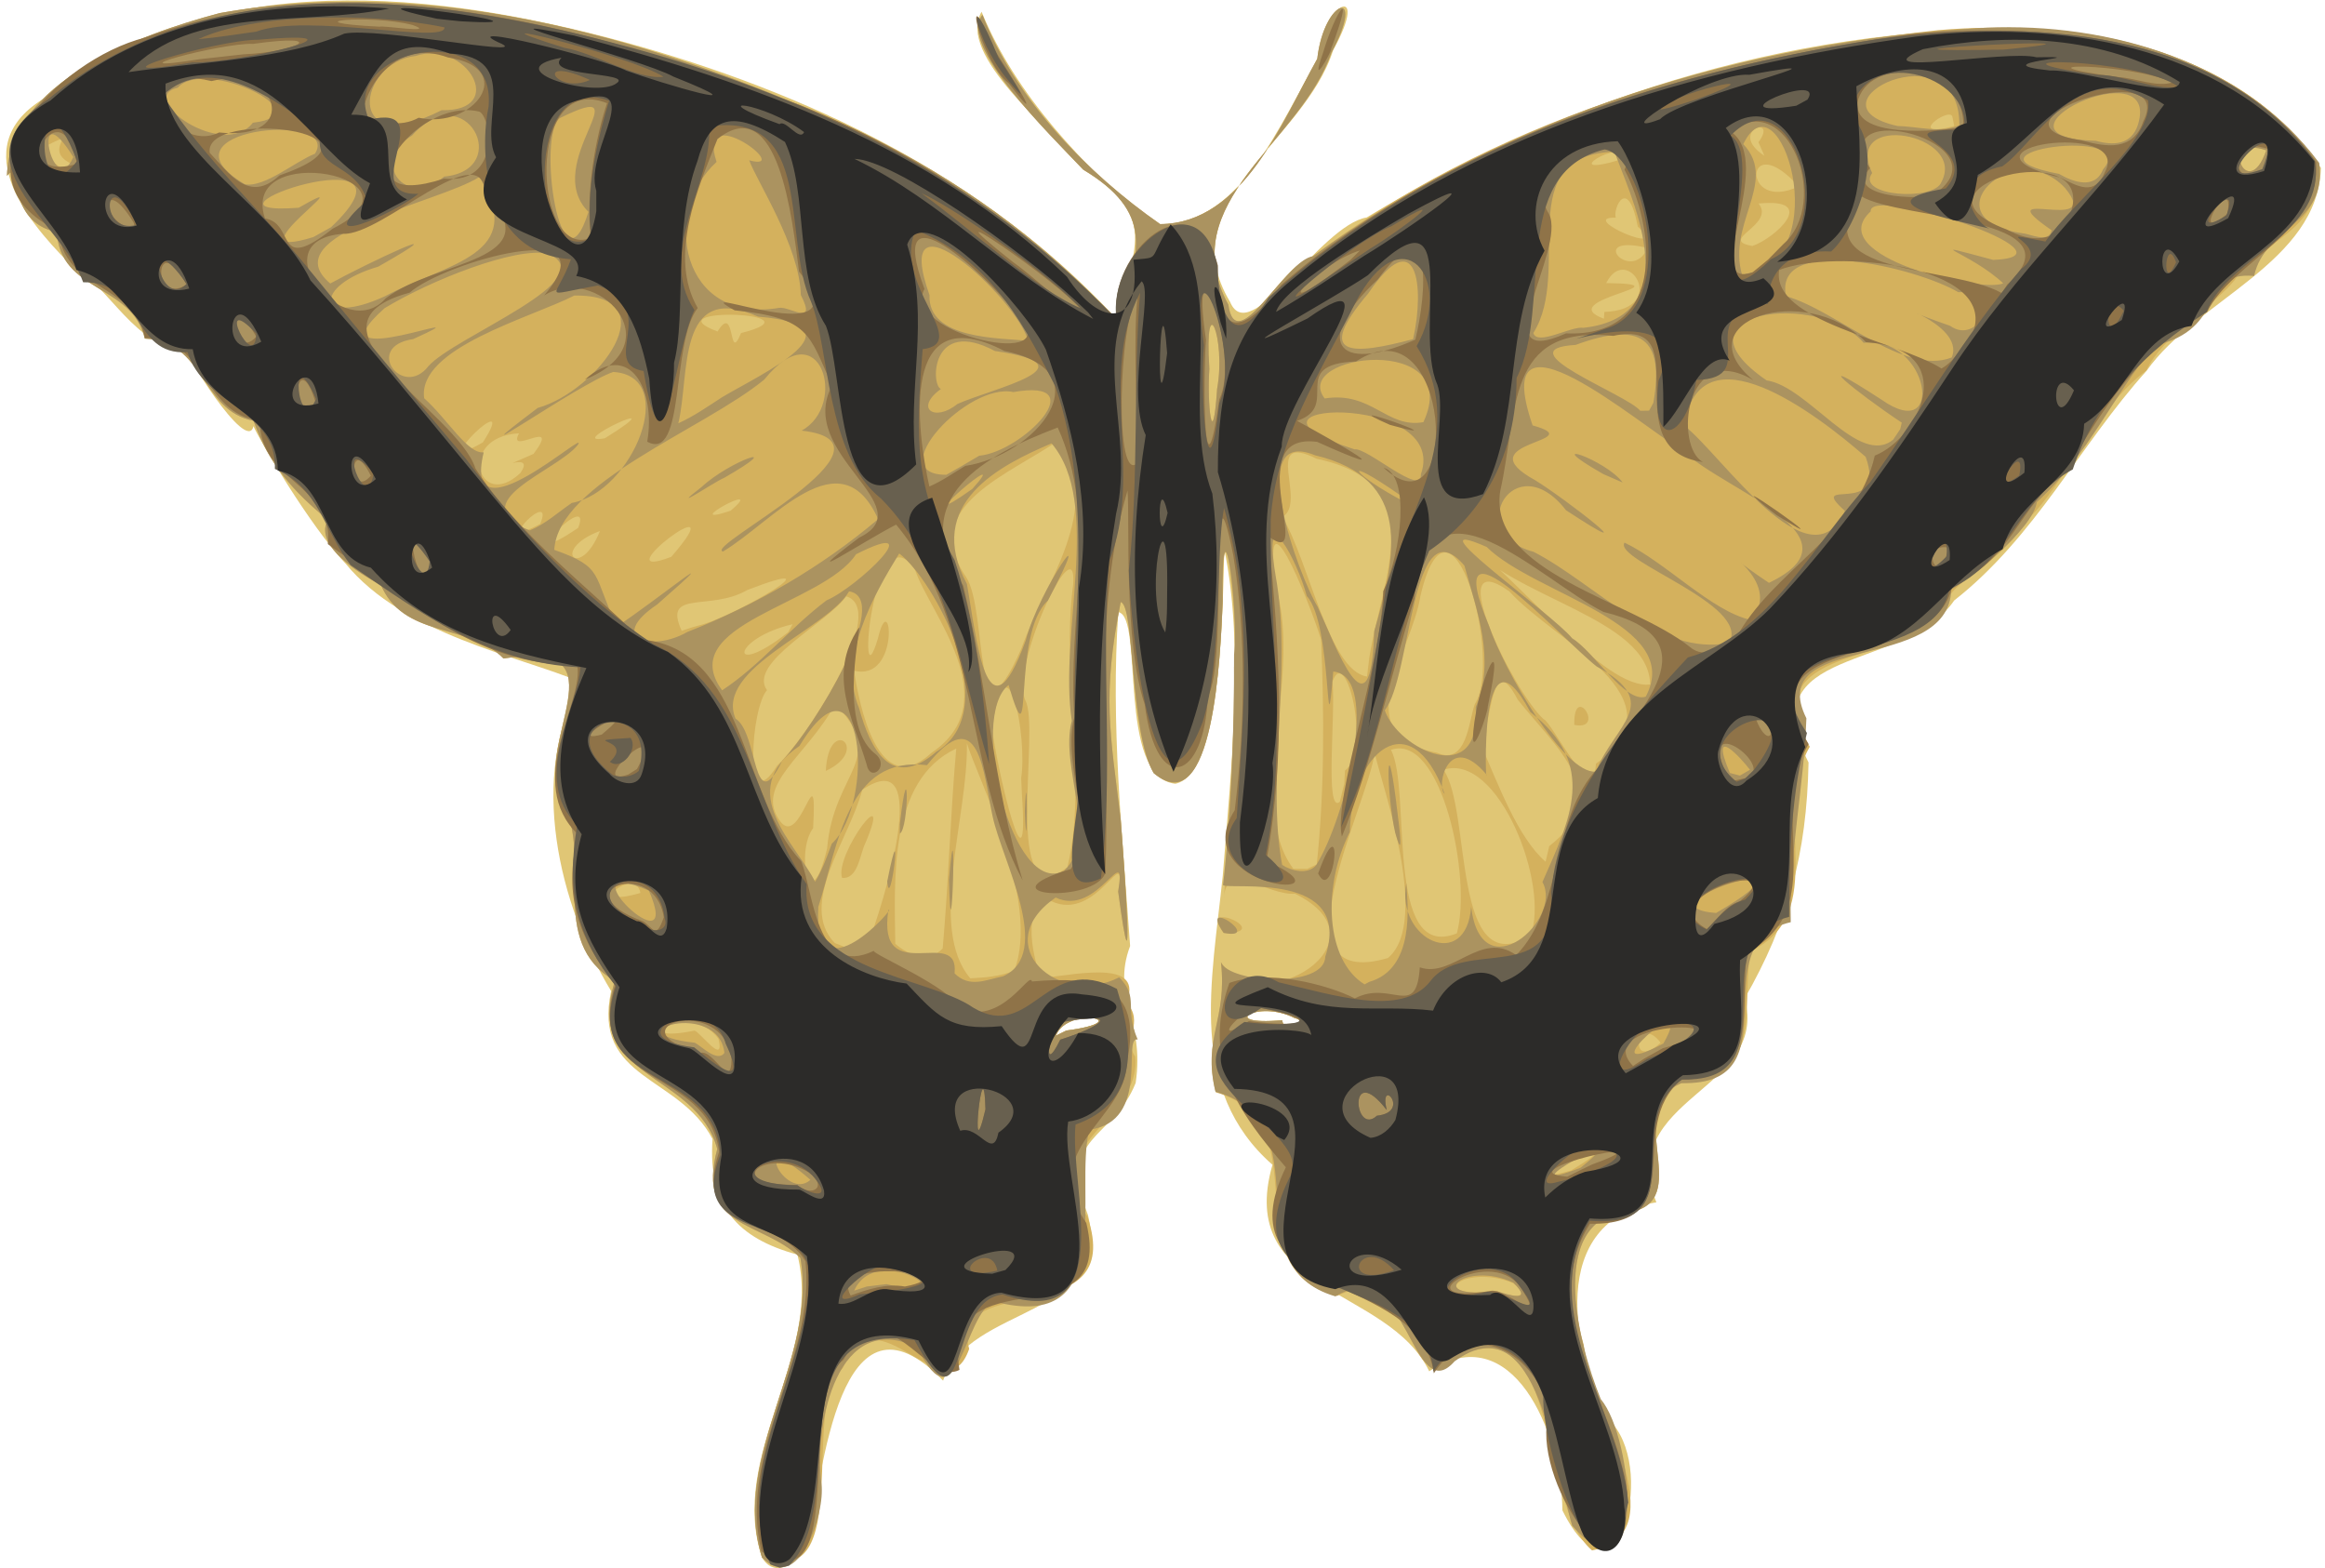 <svg xmlns="http://www.w3.org/2000/svg" viewBox="0 0 466.88 314.9" version="1.0"><path d="M153.03 312.781c-6.92-20.51 12.23-40.46 7.09-60.85-12.04-3.28-17.95-9.75-17.04-23.21-6.7-12.82-24.2-11.85-20.36-29.71-10.44-17.2-16.79-43.27-5.97-62-12.73-5.36-35.63-9.53-47.36-23.84-7.15-7.54-17.53-25.19-18.49-27.6-1.27 5.92-14.91-16.2-12.97-14.9-11.15-.96-15.66-13.01-24.11-17.9-8.75-8.76-21.28-24.25-3.77-33.69 32.47-26.06 77.8-20.84 115.32-10.63 36.76 10.08 72.5 27.1 98.7 55.44 3.7-13.38 8.61-20.98-6.18-29.68-6.78-8.29-25.88-23.16-20.78-31.85 6.87 16.81 20.5 31.03 34.23 42.68 17.92 1.13 25.54-20.62 33.62-33.58.34-10.82 10.5-15.45 2.74-1.37-5.79 18.38-32.81 30.41-20.69 50.53 3.99 9.57 18.01-15.33 27.44-16.96 40.82-24.73 88.94-39.36 136.87-37.73 20.653 1.53 43.029 9.93 54.739 27.78-.603 19.07-24.91 26.47-34.992 40.73-13.39 14.88-22.377 33.38-38.651 46.14-10.136 14.81-41.186 8.62-29.246 32.53-.36 18.42-4.13 32.2-12.82 47.37 5.03 18.63-25.93 19.81-17.74 40.95-21.9 3.75-17.36 30.14-8.74 44.5 8.75 10.39.41 38.62-10.12 17.37-.22-15.84-10.14-38.94-26.75-27.94-8.3-17.15-38.91-15.51-31.48-41.47-17.1-15.05-12.18-36.66-9.97-58.11 1.66-21.34 4.4-45.69.3-65.49-.37 13.97-.78 45.24-9.83 47.09-11.88-1.3-6.2-33.64-11.45-34.45-1.57 22.37.8 44.75 2.37 67.03-3.85 10.24 3.04 14.75 1.11 27.51-4.64 11.57-15.84 10.47-9.58 26.5 5.07 20.99-23.91 17.83-29.09 33.27-20.79-21.58-24.39 18.77-27.03 32.7-1.69 3.18-6.43 7.6-9.32 2.84zm61.11-105.84c14.6-1.94.28-5.08-2.12 1.03l2.12-1.03zm45.89-2.47c-7.44-3.93-15.86 1.58-2.56.4.91 4.67 5.71.06 2.56-.4z" fill="#e0c675"/><path d="M153.03 312.781c-6.44-20.35 11.28-39.75 7.69-60.19-7.64-7.53-21.07-5.61-16.69-21.86-4.18-15.57-26.82-13.78-20.56-33.75-13.78-8.01-4.32-25.08-10.46-35.63-6.79-11.88 13.4-33.12-11.9-29.12-7.02-7.22-20.29-3.9-24.76-15.11 16.96 7.45-15.55-3.61-10.52-12.71-6.85-5.73-11.75-10.92-14.92-19.92-10.7-2.06-9.66-15.96-21.83-16.5-2.5-10.93-17.06-9.25-17.65-21.4-10.4-1.98-7.15-14.98-10.03-11.28.51-18.8 26.23-28.3 42.71-32.68 44.06-7.85 89.17 5.66 128.96 24 19.04 9.2 36.49 21.68 50.78 37.31 5.62-13.33 7.65-21.46-6.34-29.88-6.95-7.32-25.23-25.14-20.22-31.06 6.62 16.95 21.11 31.87 35.68 42 16.68-.17 24.4-20.41 31.55-33.2 1.38-12.21 9.99-14.5 2.81-1.16-6.21 18.11-31.83 29.95-20.67 50.54 1.48 10.93 11.04-8.34 16.38-9.26 36.16-27.46 81.45-41.09 126.16-45.86 27.342-2.35 59.473 3.02 76.399 26.86.727 13.95-11.001 14.73-16.89 23.36-3.639 4.65-14.593 11.27-17.704 18.13-10.606 7.91-16.081 22.68-24.086 30.14-6.802 10.86-14.914 10.19-18.57 20.76-11.299 7.95-35.679 5.56-24.929 24.65-8.05 13.79 4.42 33.25-11.96 41.11-1.72 11.76 2.6 25.41-13.8 26.43-11.94 4.97 2.06 22.47-9.34 25.69-13.72-.77-13.41 16.37-10.3 26.87 1.39 11.95 19.36 37.77 1.68 41.27-11.44-9.77-5.66-49.19-27.23-38.87-9.96 10.97-8.47-20.02-23.95-12.24-21.89-5.46-2.68-34.6-24.38-40.88-2.75-10.92 2.37-14.46 1.04-26.11 7.85 11.9 34.43-4.1 14.87-13.77-5.21.5-14.19-6.87-14.25 1.06.64-14.52 2.23-30.69 2.01-46.57 1.02-9.45-2.37-37.95-2.28-13.26-.45 10.93-1.79 44.68-13.86 34.56-4.87-8.26-3.76-33.66-6.62-34.35-3.78 18.77-2.11 26.28-.01 43.62.77 9.58 2.89 39.77-.5 14.52 1.72-10.63-4.09 6.33-13.43 1.92-6.63.36-3.22 12.92-2.01 15.49 8.71-1.11 20.45-3.47 17.12 4.89 3.65 3.89-.79 7.33 1.74 10.83 1.36 12.82-19.77 17.36-9.58 32.14 7.9 23.67-28.08 10.5-23.76 26.56-4.91 14.05-18.74-12.8-25.37 3.84-8.87 7.1 2.72 45.21-16.22 38.07zm150.82-55.12c-9.72-4.07-18.37 3.18-3.2 1.64 1.72.86 7.67 2.08 3.2-1.64zm11.71-22.66c16.22-9.91-14.22 4.33 0 0zm17.91-25.61c-4.66-6.25-6.81 6.11 0 0zm-189.2-.81c-5.69-7.78-19.23 1.29-4.8-1.63 1.09.23 6.18 7.3 4.8 1.63zm69.87-1.64c14.6-1.94.28-5.08-2.12 1.03l2.12-1.03zm45.89-2.47c-7.44-3.93-15.86 1.58-2.56.4.91 4.67 5.71.06 2.56-.4zm-56.36-9.57c5.37-13.93-7.51-38.95-9.51-45.66.3 14.73-7.93 37.15.69 47.21 2.98-.15 6.04-.38 8.82-1.55zm75.05-2.53c8.8-7.44-1.61-35.72-2.67-41.21-1.37 10.49-21.14 48.2 2.67 41.21zm-89.42-1.92c1.18-13.35 1.54-26.77 2.72-40.13-13.7 6.35-12.37 26.74-12.24 39.2 2.67 2.31 6.64 3.98 9.52.93zm-15.08-.7c2.97-7.65 13.48-40.92-1.07-31.16-2.42 9.6-13.05 23-5.51 30.79 1.85.57 4.98 2.75 6.58.37zm-5.13-13.47c-1.57-4.68 10.52-20.68 4.67-6.94-1.07 2.07-1.41 7.26-4.67 6.94zm138.23 11.64c3.99-10.12-6.46-36.95-17.46-33.35 5.75 8.12 1.45 42.9 17.46 33.35zm-14.78-.5c3.11-11.11-3.13-40.36-13.23-36.85 4.25 7.88-1.47 42.8 13.23 36.85zm-163.94-8.11c-.93-5.51-11.87 3.44 0 0zm37.49-8.94c1.34-15.65 12.39-17.91 1.62-29.01-5.53 10.38-16.37 16.27-11.07 23.51 4.2 5.81 7.54-14.86 6.64 1.43-3.56 4.67-.69 18.85 2.81 4.07zm-.26-15.57c.54-11.42 9.22-4.29 0 0zm48.51 19.33c4.19-17.31-1.33-38.13 1.16-56.77.92-12.28-12.7 16.3-9.6 23.27 3.15 5.84-4.96 43.69 8.44 33.5zm50.07-.55c1.59-14.87 1.49-30.26.88-45.14-2.63-8.42-12.37-32.27-8.89-9.84 4.9 17.51-6.12 43.47 3.33 55.87h2.78l1.9-.89zm46.69-3.67c13.2-10.32 1.55-19.52-6.35-29.44-5.3-10.34-5.21 4.66-7.37 9.08 3.38 7.69 7.36 18.62 12.99 23.49l.73-3.13zm-106.04-13.66c1.28-8.39-2.8-29.69-5.88-10.2 1.14 9.1 7.56 35.79 6.03 13.55l-.15-3.35zm65.02-1.5c5.32-4.04.24-25.6-2.52-17.87.71 6.35-1.6 26.76 1.49 24.12l.9-3.69.13-2.56zm-114.04-1c7.14-6.91 22.25-31.56 13.88-34-3.73 5.32-19.9 13.35-15.9 18.85-3.19 3.34-4.81 26.32 2.02 15.15zm164.43-.39c18.3-13.05-8.29-24.47-17.4-34.62-13.81-9.77.86 20.3 6.93 25.7 1.55.39 10.03 17.92 10.47 8.92zm-4.34-7.8c-.19-8.76 6.47 1.31 0 0zm-129.06 5.59c15.28-10.3-.5-28.21-3.3-36.67-8.43-13.04-11.95 28.77-7.49 13.76 2.62-11.11 4.68 8.77-4.78 6.43 1.03 6.7 4.79 26.48 15.57 16.48zm109.07-9.74c5.75-9.04-4.9-47.48-10.91-21.72-1.86 11.73-15.22 28.02 3.36 31.48 5.96 2.62 6.34-6.39 7.55-9.76zm35.23-3.97c-.31-13.49-27.83-17.22-37.37-29.04 10.57 7.24 28.18 30.25 37.37 29.04zm-126.28-7.18c4.81-13.53 16.52-27.51 7.88-42.14-9.65 7.04-28.88 13.27-18.95 27.78 4.39 6.71 1.27 36.48 11.07 14.36zm69.9 1.65c2.65-16.3 12.54-34.91-10.62-39.8-11.08-5.53-1.72 8.86-6.86 11.68 5.43 9.14 9.34 30.92 17 32.06l.48-3.94zm-115.83-6.56c-12.28 2.83-13.2 11.27-.88 1.59l.88-1.59zm-17.84-.03c7.05-2.12 27.6-14.09 8.78-6.86-7.5 4.39-17.08-.21-13.21 8.21l2.03-.68 2.4-.67zm-6.52-13.51c13.81-15.93-14.77 5.66 0 0zm-14.33-5.18c-10.14 3.78-4.01 10.11 0 0zm-4.37-.63c3.26-8.36-14.4 9.71 0 0zm-7.62-.8c3.12-7.54-10.05 5.53 0 0zm38.22-2.64c7.85-6.61-11.09 3.7 0 0zm-42.2-7.59c3.29-4.71-6.8.38 2.64-3.83 5.77-7.68-5.48.67-2.92-4.13-12.68.7-8.15 15.94.28 7.96zm-7.53-6.15c7.87-12.23-12.09 7.08 0 0zm24.5-.82c15.61-9.72-8.78 1.61 0 0zm122.94-9.95c1.85-10.12-2.64-20.88-1.56-3.99-.49 7.03.66 17.47 1.56 3.99zm-95.61-11.17c16.95-4.26-18.39-5.39-4.71-.32 3.71-6.02 2.08 6.84 4.71.32zm173.37-4.24c13.3-.51 4.52-14.1.37-5.8 17.15.24-11.06 3.29-.46 7.16l.09-1.36zm8.68-12.84c-12.53-3.05-3.24 7.32 0 0zm21.04-.41c4.55-1.52 13.48-9.74 1.25-8.52 3.47 4.31-8.3 7.29-1.25 8.52zm-23.01-3.89c-1.99-10.46-5.07-3.58-4.41-1.79-8.09-.25 11.59 8.19 4.41 1.79zm32.29-8.07c-10.95-12.22-11.62 5.54 0 0zm-346.21-4.28c-7.63-3.02 2.55-7.87-6.38-3.55-.42 2.02 7.5 7.21 6.38 3.55zm440.13-2.96c-9.69-3.4-3.78 10.95 0 0zm-129.49 1.81c.88-4.77-13.84 4.16 0 0zm27.51-3.44c4.22-5.72-6.45-2.32 1.2 2.72l-1.2-2.72zm38.929-5.2c-.804-1.89-9.599 4.66.394 1.94l-.394-1.94zm-146.32 163.98c-5.38-7.19 10.53.2 0 0z" fill="#d4b15d"/><path d="M153.03 312.781c-6.44-20.35 11.28-39.75 7.69-60.19-7.64-7.53-21.07-5.61-16.69-21.86-4.18-15.57-26.82-13.78-20.56-33.75-13.78-8.01-4.32-25.08-10.46-35.63-6.79-11.88 13.4-33.12-11.9-29.12-7.02-7.22-20.29-3.9-24.76-15.11 16.96 7.45-15.55-3.61-10.52-12.71-6.85-5.73-11.75-10.92-14.92-19.92-10.7-2.06-9.66-15.96-21.83-16.5-2.5-10.93-17.06-9.25-17.65-21.4-10.4-1.98-7.15-14.98-10.03-11.28.51-18.8 26.23-28.3 42.71-32.68 44.06-7.85 89.17 5.66 128.96 24 19.04 9.2 36.49 21.68 50.78 37.31 5.62-13.33 7.65-21.46-6.34-29.88-6.95-7.32-25.23-25.14-20.22-31.06 6.62 16.95 21.11 31.87 35.68 42 16.68-.17 24.4-20.41 31.55-33.2 1.38-12.21 9.99-14.5 2.81-1.16-6.21 18.11-31.83 29.95-20.67 50.54 1.61 11 11.47-9.02 17.02-9.73 38.95-28.42 87.24-43.36 135.15-45.88 24.545-1.11 51.779 6.82 66.89 27.14 1.669 12.44-10.904 12.74-13.08 22.71-11.153-1.06-5.353 10.76-19.947 13.94-8.175 9.74-13.306 22.03-23.683 31.47-.813 5.6-13.866 15.67-17.169 17.53-.447 17.11-37.761 8.39-29.101 25.88-.47 13.87-3.5 26.97-3.14 40.94-18.56 4.31 1.15 32.87-21.94 32.32-11.94 4.97 2.06 22.47-9.34 25.69-18.15.16-11.61 26.21-6.87 37.76 6.71 8 9.38 42.38-5.74 25.43-3.51-11.42-6.64-45.34-23.61-33.02-8.62 9.74-9.35-21.76-23.94-13.04-21.19-6.19-1.99-34.83-24.09-41.11-2.6-10.84 2.41-14.37 1.11-25.98 1.74 4.23 20.82 5.29 20.94-1.11 5.72-17.36-18.98-13.38-20.53-14.37 1.63-13.95 2.26-30.75 2.22-46.25 1.01-9.85-2.61-34.25-2.28-10.81-.45 10.93-1.79 44.68-13.86 34.56-4.87-8.26-3.76-33.66-6.62-34.35-3.78 18.77-2.11 26.28-.01 43.62.77 9.58 2.89 39.77-.5 14.52 1.75-10.88-4.02 5.29-12.56 1.19-13.76 9.55.7 22.22 12.77 16.02 4.12 4.26.89 5.99 3.71 12.5-3.21-.8 2.71 16.51-9.72 18.1-3.17 12.48 6.05 41.13-19.11 34.5-6.14 2.36-7.19 25.8-15.4 9.3-15.93-8.04-20.82 15.06-19.28 27.37.81 5.61-4.49 22.4-11.92 14.76zm150.9-55.19c-9.91-4.67-18.44 3.48-3.24 1.71 1.92.61 7.39 2.43 3.24-1.71zm-125.91.27c17.49 4.43-1.77-9.1-6.5 1.31l2.55-.83 3.95-.48zm-15.28-20.94c-12.46-10.96-5.05 4.55 0 0zm154.65-2.43c12.91-10.24-16.52 6.3 0 0zm-171.92-23.06c-1.26-10.93-23.17-3.92-5.94-2.04 1.3.63 4.49 4.04 5.94 2.04zm188.55-1.89c7.37-12.86-16.15 8.62 0 0zm-119.88-2.6c14.6-1.94.28-5.08-2.12 1.03l2.12-1.03zm45.89-2.47c-7.44-3.93-15.86 1.58-2.56.4.91 4.67 5.71.06 2.56-.4zm-58.59-8.43c10.21-4.6-.26-23.27-2.12-32.13-1.87-8.51-2.56-23.53-13.18-10.26-16.05-2-17.79 15.98-21.82 28.47-1.06 18.94 16.18-.72 14.07.63-2.38 15.91 14.35 2.93 13.29 12.7 3.02 3.02 6.3 1.29 9.76.59zm-10.88-19.34c1.7-20.44.47 20.52 0 0zm-12.4.3c3.3-16.62.61 6.95 0 0zm2.53-11.5c1.9-16.35 1.83 1.04.01 1.87v-1.12l-.01-.75zm94.28 31.66c9.27-2.64 7.71-15.53 7.42-19.79-2.09 11.39 12.04 17.87 13.03 4.72 2.04 17.16 18.54 2.48 14.31-4.97 5.63-12.81 11.18-23.52-2.43-34.14-10.7-20.01-8.78 16.92-8.83 12.52-7.6-8.95-10.18 2.48-8.37 3.92-6.89-18.74-18.71-8.23-19.05 7.66-5.62 11.1-4.82 25.83 2.97 30.59l.95-.51zm5.21-29.88c-1.75-7.54-1.91-22.55.17-6.38-.01.56 2.05 14.13-.17 6.38zm-149.88 11.56c-18.29-7.84 7.37 16.9 0 0zm214.3 4.5c24.9-14.48-17.25-1.39 0 0zm-177.57-13.92c8.94-8.33 6.28-40.69-6.49-19.63-13.25 9.06-.58 19.76 3.14 27.27 1.46-2.39 2.38-5.04 3.35-7.64zm46.66 5.43c7.09-6.85-.99-20.77 1.54-30.1-2.69-17.47 6.15-43.71-4.07-55.72-10.28 4.38-25.67 12.03-17 28.23 1.87 10.15 3.89 33.14 11.82 11.32 2.59-10.13 14.89-27.77 4.44-7.97-7.44 6.75-2.65 34.59-7.89 16.95-8.08 6.23.75 42.84 11.16 37.29zm-7.9-11.85c.54-13.28.54 13.27 0 0zm58.56 10.65c5.83-9.43 12.97-37.92 3.38-38.8-1.62 19.33-.1-9.54-5.32-15.16-1.81-7-9.02-20.54-6.24-4.01 3.41 18.99-1.96 40.68 1.3 58 1.78 1.19 5.27 2.08 6.88-.03zm-107.25-20.9c6.48-6.83 22.2-32.62 13.4-34-4.36 7.63-27.07 15.42-22.8 25.55 4.64 2.86 3.36 20.53 9.4 8.45zm163.37 2.2c3.71-9.51 13.68-13.73.13-21.13-7.12-5.63-32.1-33.36-21.6-8.17 3.06 9.01 15.1 29.86 21.47 29.3zm30.94-.37c-1.68-2.24-8.35-9.58-4.04.64l2.02.52 2.02-1.16zm-163.41-3.6c13.87-8.38-.5-34.6-7.43-39.84-5.22 8.52-12.3 21.04-8.07 31.04 2.27 8.21 6.45 16.64 15.5 8.8zm108.33-8.98c4.05-9.47.29-19.1-2.27-28.43-10.76-12.56-10.51 22.14-15.99 29.06 2.66 7.81 19.49 16.03 18.26-.63zm34.14-2.1c7.86-14.66-22.14-20.42-31.94-30.07-15.96-7.02 13.05 13.26 17.18 18.35 4.32 2.59 10.63 13.08 14.76 11.72zm-164.5-19.34c6.09-2.55 21.23-17 5.93-9.26-6.64 10.14-36.65 13.99-26.89 27.32 7.72-5.07 13.59-12.51 20.96-18.06zm109.98 6.19c4.44-15.13 7.85-30.63-11.89-35.33-14.35-5.94-3.23 24.29.52 30.4 3.63 7.77 10.72 27.54 11.37 4.93zm71.27 2.31c4.49-7.63-23.34-16.55-21-20.1 8.35 4.01 17.35 13.67 25.26 15.51 7.62-7.81-10.5-16.94 3.74-7.43 19.64-9.4-9.26-18.62-17.17-26.46-8.62-5.03-39.5-31.91-30.29-5.16 12.08 3.38-13.82 3.15.5 11 6.4 3.94 23.67 17.47 6.21 6.04-10.29-13.26-20.73 4.61-6.53 8.34 12.32 6.31 25.39 21.26 39.28 18.26zm-25.28-33.87c-13.43-7.65.54-2.91 3.91 1.71l-3.91-1.71zm-183.93 31.72c13.84-5.45 26.96-13.04 38.33-22.67-7.58-16.83-21.19.58-31.16 6.51-4.08-.95 37.99-21.78 15.79-24.28 9.38-5.11 3.81-24.28-7.5-10.25-12.22 10.06-41.4 20.72-42.17 34.19 10.17 3.61 7.56 4.88 12.61 15.36 7.76-5.07 24.08-18.42 8.07-4.4-10.28 6.93-1.05 9.62 6.03 5.54zm2.89-29.13c5.65-5.28 17.79-9.43 4.47-1.8-1.73.66-11.72 7.41-4.47 1.8zm229.57 4.8c-8.04-7.16 8.63 1.61 4.17-10.84-10.06-8.79-33.31-26.4-36.45-6.28 7.41 5.66 25.35 32.78 32.28 17.12zm-255.65-1.59c12.19-2.14 21.77-25.47 8.33-26.3-7.02 2.34-34.48 21.84-15.18 7.23 12.2-3.42 26.57-22.85 7.35-22.57-8.78 4.49-31.52 10.51-30.15 20.61 4.77 4.29 8.76 11.26 11.96 10.87-4.5 18.59 21.65-5.53 18.87-1.45-4.21 5.25-23.54 11.52-9.63 17.14 3.16-1.28 5.67-3.64 8.45-5.53zm80.43-2.81c8.98-10.01-14.51 10.26 0 0zm86.19 1.45c-12.63-8.87-10.37-4.54 1 1.34l-1-1.34zm-84.8-8.12c8.67-.78 23.25-15.67 6.85-12.78-9.13-2.02-26.56 16.66-13.46 16.61l2.82-1.6 3.79-2.23zm88.68 3.74c6.03-16.93-42.92-14.49-13.3-5.01 2.42-.47 13.53 9.57 13.3 5.01zm96.57-10.38c-9.2-6.11-19.91-14.91-4.09-4.63 13.019 9.2 9.621-12.93-3.57-11.4-9.01-10.62-39.67-6.26-19.47 7.55 8.31 1.16 18.5 17.51 25.4 11.9l1.42-2.11.31-1.31zm-137.48-6.82c1.85-10.12-2.64-20.88-1.56-3.99-.49 7.03.66 17.47 1.56 3.99zm41.42 6.72c8.33-18.01-26.7-13.76-19.83-4.76 9.51-1.49 12.46 6.09 19.83 4.76zm-140.76-5.05c7.96-4.71 28.9-14.36 7.18-16.13-16.56-7.4-13.67 11.79-16.04 21.41 3.15-1.41 5.97-3.42 8.86-5.28zm47.19 1.4c7.05-3.15 27.94-7.68 7.52-10.64-12.79-6.84-12.93 6.8-10.84 7.63-5.39 3.9-1.25 6.74 3.32 3.01zm139.75-.24c2.26-13.01-2.47-16.46-15.61-11.62-14.46.83 10.16 9.83 12.99 13.23l1.76-.03.86-1.58zm-245.97-7.36c5.22-5.94 35.73-17.52 23.98-22.59-6.6-1.37-23.48 5.32-32.77 10.94-15.92 14.09 23-1.62 5.72 6.22-10.07 1.48-2.12 12.12 3.07 5.43zm305.88-1.74c3.024-7.13-17.057-12.16-.315-6.35 5.741 4.1 11.056-7.21 1.623-6.76-8.532-5.01-37.165-11.81-34.585.8 10.29 2.91 23.68 16.12 33.277 12.31zm-108.15-3.68c2.4-10.82.67-23.51-9.02-9.17-10.94 12.88-3.27 12.42 9.02 9.17zm-77.3.35c-2.32-8.62-27.93-32.02-19.82-9.19-.35 8.96 14.12 8.56 19.82 9.19zm111.5-2.62c21.98-2.43 8.66-27.94 6.26-35.36-20.98.64-8.35 23.75-16.32 36.4.77 2.68 7.64-1.46 10.06-1.04zm-157.16-6.58c-.23-9.77-8.91-22.97-10.36-27.06 9.34 2.51-10.77-12.64-6.56.33-11.2 10.16-7.15 32.64 12.57 29.3 2.14-.35 7.67 3.87 4.35-2.57zm-83.45.21c12.62-6.73 28.73-8.19 18.89-23.92-8.2 5.25-41.74 11.46-29.93 21.39 6.91-3.82 27.59-13.6 9.65-3.39-13.32 3.88-12.36 12.28 1.39 5.92zm324.9-2.57c-6.655-6.25-17.742-8.89-2.003-4.7 18.748-.73-25.092-15.19-24.612-9.73-9.93 9.05 22.383 16.45 26.615 14.43zm-51.785-1.89c18.57-3.02 6.81-40.99-.41-26.06 7.33 7.82-4.09 16.42.16 27.45l.25-1.39zm-284-9.37c21.03-19.99-32.02-1.99-6.5-3.91 14.6-8.36-14.82 11.38 2.94 5.89l3.56-1.98zm51.69-3.08c-9.76-9.75 11.48-27.29-5.72-18.85-4.7 3.39.11 36.81 5.72 18.85zm293.81 3.68c-13.662-9.44 10.732 1.12 2.679-8.5-10.129-10.87-27.97 6.36-8.373 9.14 1.252.05 5.238 2.1 5.694-.64zm-22.115-9.7c5.13-9.64-19.809-14.34-13.919-1.79-3.39 4.69 12.505 5.75 13.919 1.79zm-326.61-5.66c5.46-8.71-32.86-4.94-14.07 6.14 3.96.7 10.09-4.59 14.07-6.14zm25.96 4.59c13.96-1.36 4.34-20.24-6.44-8.28-8.55 5.31-1.39 14.83 6.44 8.28zm333.09-1.44c7.8-8.91-31.399-3.4-8.825.9 2.762 1.63 7.218 3.22 8.825-.9zm-407.57-2.47c-8.72-13.99-4.22 9.38 0 0zm440.36-1.36c-9.69-3.4-3.78 10.95 0 0zm-25.779-5.12c4.869-15.71-33.263 2.56-8.464 3.2 3.406.95 7.107.95 8.464-3.2zm-378.53-.43c14.51-1.62-9.79-13.18-15.07-7.04-8.66 2.04 9.18 14.64 15.07 7.04zm342.67.49c.185-19.85-32.021-4.22-12.421.17 3.921.07 8.744 1.53 12.421-.17zm-304.77-3c13.42.28 4.96-14.37-5.27-10.88-11.57 1.23-14.55 20.97 5.27 10.88zm157.04 165.21c-5.27-7.65 8.2 1.55 0 0z" fill="#ab9360"/><path d="M152.92 311.531c-4.88-20.01 10.87-38.5 8.84-58.24-5.87-9.85-22.85-5.16-17.37-22.01-2.18-17.17-27.4-12.76-20.87-33.43-6.99-9.19-10.63-17.57-7.43-30.25-10.94-10.55 1.19-26.51-.17-34.01-20.97.02-34.56-13.54-50.09-24.33 1.3-11.9-13.59-12.34-13.68-24.82-11.61-1.22-10.38-16.53-23.05-16.58-2.04-10.9-16.31-9.6-17.33-21.52-22.89-10.66-.16-34.38 17.32-38.78 43.28-15.6 90.26-1.92 131.54 13.53 24.03 9.55 45.43 24.75 63.68 42.95-2.13-13.21 15.48-28.84 20.25-10.73-.35 15.55 5.35 13.67 12.75 3.87 35.06-30.28 81.61-44.05 126.71-50.34 28.357-2.49 63.167.49 81.082 25.71 1.06 14.12-16.964 19.99-21.889 30.09-13.453 7.03-21.44 20.34-28.626 32.36-9.016 6.24-10.982 18.21-22.485 22.36-3.319 18.25-43.242 8.47-28.922 32.06-8.41 14.15 4.51 32.97-12.34 41.82-1.66 11.11 3 25.23-13.2 25.57-11.59 9.63 2.43 29.29-18.35 28.93-11.02 17.25 5.27 36.39 7.49 54.05-.28 26.27-19.99-3.72-15.66-16.03-2.24-11.73-15.72-19.74-23.19-7.99-3.06-20.84-42.98-14.17-29.72-41.37-9.56-11.07-16.94-21.28-11.34-37.02 7.8-2.79 19.56.29 25.2 3.1 7.34-3.81 12.35 4.35 13.04-6.23 6.53 2.28 12.29-7.54 19.36-2.45 9.63-9.9 6.8-27.48 16.47-37.64 8.39-11.69 23.58-25.82 1.06-31.28-12.49-6.18-35.56-30.48-37.98-2.6-4.83 15.66-8.64 33.21-14.56 47.72-1.79-7.91 7.9-34.36 8.31-49.29 3.75-8.19 5.4-23.2.06-24.8 15.8 14.55 13.69-33.97-5.53-21.33-13.95.59-2.82 8.9-11.83 11.93 8.49 4.67 22.19 12.35 4.02 4.22-15.89-2.1-.03 26.25-9.79 18.96 2.21 21.65 3.59 43.64-.4 65.18 19.21 8.58-16.55 5.83-6.35-10.18 2.09-17.06 2.35-35.06-.29-51.17-5.07-25.19-.9 21.35-5.12 28.33-.64 16.88-10.26 20.32-12.67 1.6-4.25-12.55-2.97-37-3.45-42.95-7.32 24.83-3.42 51.16-4.44 76.74-2.04 6.27-25.42 4.84-6.95-.73 5.32-7.99-1.9-20.94.72-30.53-1.46-19.26 4.9-40.11-3.35-58.13-14.41 5.49-30.81 14.12-18.97 31.77 4.74 19.54 6.09 40.17 11.93 59.18-11.84-22.4-8.5-51.15-25.41-71.45-6.51 3.31-21.56 13.31-7.41 2.61 12.99-6.31-12.81-16.83-5.46-30.52-4.64-10.36-4.44-13.59-19.55-15.12-11.59-6.38 26.64 9.71 12.92-7.8-1.35-10.58-4.13-36.36-16.37-26.6-3.87 9.74-10.02 23.45-3.97 33.93-5.39 6.8-2.44 31.03-10.14 26.85 1.77-10.28-3.41-20.56-12.52-12.47 18.13-7.39 2.23-23.47-8.18-16.9 13.97-16.47-20.15-6.64-27.01-.56-24.21 6.55 9.66 24.02 13.21 35.3 8.54 13.27 23.39 24.43 33.36 34.36 21.06 1.78 19.87 31.77 32.05 44.48 2.55 6.44 2.95 23.57 14.59 18.03-.28.68 15.23 7.22 17.25 11.5 8.43 3.77 14.1-7.66 14.5-5.35 12.41-1.06 22.55.27 19.05 16.26.03 11.37-18.34 17.42-8.13 32.23 5.94 24.4-29.35 5.81-25.47 29.5-6.62 3.54-14.82-17.16-23.31-1.99-9.62 7 1.29 49.82-16.44 38.44zm152.83-52.38c-5.65-9.97-25.52 3.19-6.39.06 3.04-.55 11.11 7.36 6.39-.06zm-124.03-.81c13.53-2.6-15.46-6.12-10.9 1.81 3.49-1.27 7.14-2.46 10.9-1.81zm-19.31-22.91c-8.9-5.36-17.92 2.7-2.36 2.49 3.08 2.65 6.31.32 2.36-2.49zm157.3-1.6c17.75-6.46-18.27 1.43-4.99 2.45l2.81-1.39 2.18-1.06zm-121.82-11.08c-.36-14.05-3.34 14.28 0 0zm78.61 1.29c7.02-.74.3-8.08 1.97-1.14-7.83-10.13-6.61 5.44-1.97 1.14zm-129.6-11.29c-1.73-13.68-24.66-6.2-6.24-1.34 2.69-.69 6.11 7.77 6.24 1.34zm186.98-2.25c22.2-6.13-15.08-6-5.96 3.55l2.27-1.48 3.69-2.07zm-120.97-1.73c8.26-2.63 12.59-5.69.59-3.58-2.62.58-4.54 11.64-.59 3.58zm37.88-3.74c10.01 1.33 15.69.22 2.46-2.63-2.87-1.04-11.38 8.5-2.46 2.63zm98.56-24.03c11.58-9.46-18.58-.98-6.6 5.54 2.16-1.87 3.68-4.7 6.6-5.54zm-216.06 3.19c-1.87-12.27-20.72-5.13-4.14.81 2.01 1.23 2.55 3.85 4.14-.81zm216.63-27.81c8.14-1.35-9.1-14.26-3.41-1.32l1.3 1.8 2.11-.48zm-222.02-1.95c6.58-11.79-10.67 4.12-1.75 1.1l1.75-1.1zm-7.06-6.93c9.83-8.18-8.48 2.24 0 0zm235.09-1.76c-7.62-8.77-.28 7.55 0 0zm-7.4-17.49c7.44-13.87 24.35-20.69 27.94-36.76 9.049-3.59 17.415-21.4-1.75-22.77-12.47-12.57-36.82-4.06-22.64 7.62-13.84-8.23-15.9 13.42-10.1 16.44-18.37-2.47-.49-29.12-18.02-25.34-21.79-2.27-19.07 15.11-22.7 31.15-2.58 16.36 26.48 22.02 38.06 31.3 3.09 2.69 6.62-.08 9.21-1.64zm8.19-24.83c-16.06-12.42 16.61 10.41 0 0zm-270.25 9.65c-6.59-15.25-2.58 9.13 0 0zm304.82-3.11c-6.081-1.16-2.051 9.09 0 0zm-197.46-16.41c14.18-2.11 28.16-18.99 7.87-23.07-21.21-11.05-17.56 16.08-15.08 27.21 2.56-1.09 4.83-2.72 7.21-4.14zm-119.37 1.98c-4.45-9.07-4.47 5.18 0 0zm154.15-2.78c-.37-10.43-1.06-25.56-.17-33.16-3.81 4.49-4.77 38.93.17 33.16zm16.23-12.54c4.57-9.27-6.18-35.83-2.67-11.98-.59 8.27-.51 34.69 2.67 11.98zm-181.38.87c-3.67-12.42-6.09 3.92 0 0zm332.75-14.38c4.939-13.59-27.954-16.75-38.934-12.49-1.72 10.36 23.73 14.18 32.592 19.78 2.957-1.63 4.241-4.86 6.342-7.29zm-112 1.5c2.33-9.46 3.6-27.17-7.55-12.08-12.86 11.99-8.76 19.33 7.55 12.08zm-79.97-4.96c-6.2-8.16-26.76-27.19-18.6-5.22-4.79 9.13 29.46 16.47 18.6 5.22zm-152.78 4.38c-6.1-10.81-5.28 5.62 0 0zm263-.68c20.63.85 17.68-21.67 11.75-32.87 4.53-9.85-21.66-.85-15.17 8.86 3.67 7.19-13.82 31.77 3.42 24.01zm-237-7.04c9.92-7.73 33.45-7.31 20-21.04-.63-11.99-20.6 8.47-28.57 8.09-16.95 1.28.2 22.5 8.57 12.95zm140 2.69c-4.65-6.07-34.16-25.87-14-9.94 4.59 3.25 8.83 7.95 14 9.94zm55.63-12.3c-8.62 2.64-19.52 15.21-4.3 3.71l2.38-1.79 1.92-1.92zm129.98 6.84c15.099-13.65-21.425-12.93-29.285-17.7-12.26 16.19 18.123 13.68 28.179 19.42l1.106-1.72zm-365.62.02c-6.37-11.73-7.13 4.51 0 0zm320.68-8.15c9.66-8.48.79-31.35-10.68-22.64 9.44 6.13-6.38 31.92 4.46 28.34l3.15-2.58 3.07-3.12zm-291.32-3.09c20.66-10.35-18.94-18.01-13.6-2.04 6.22.97 1.81 11.35 13.6 2.04zm51.82 1.84c-1.04-9.45 1.01-20.26 3.27-27.03-16.59-6.6-14.73 31.83-3.27 27.03zm297.1-4.79c5.98-16.3-35.573-5.41-12.811 3.1 4.799 2.6 10.307 2.98 12.811-3.1zm-388.87 1.79c-6.34-10.47-7.31.11.24 1.25l-.24-1.25zm420.42-1.85c1.665-9.38-8.321 7.2 0 0zm-58.843-3.89c15.02-10.41-22.249-19.96-12.939-5.22-5.53 5.8 10.367 6.53 12.939 5.22zm-332.33-3.78c25.73-8.92-15.27-13.55-14-4.55 3.91 4.08 7.9 10.27 14 4.55zm33.06.63c11.47 1.2 9.44-12.49 7.07-13.45-13.34-3.17-28.82 20.56-7.07 13.45zm333.52-1.3c5.683-10.63-33.499-4.95-8.929 1.12 3.436 1.71 6.918 3.8 8.929-1.12zm33.323-4.46c-13.386-4.78-3.998 14.38 0 0zm-440.57 2.83c-2.83-16.24-14.76 4.08 0 0zm414.94-8.54c6.968-13.73-34.605.42-12.359 3.8 4.897 1.35 10.311 2.23 12.359-3.8zm-386.37 2.21c16.62 1.81 11.82-13.64-1.54-10.32-16.79-4.03-8.18 14.98 1.54 10.32zm350.25-1.08c.53-12.1-18.077-14.56-21.077-5.67-2.26 8.33 16.602 6.45 21.077 5.67zm-310.19-1.88c11.02 2.44 20.15-9.93 5.86-12.11-10.02-3.7-16.26 5.01-17.28 11.76 3.73 1.21 7.69 2.41 11.42.35zm352.23-7.11c-8.857-3.96-34.008-4.06-10.86-1.05 3.386.2 7.793 2.13 10.86 1.05zm-387.36-5.63c10.68-.44 17.68-4.28 1.88-2.09-6.23-.28-30.18 6.19-10.67 3.07 2.93-.34 5.86-.67 8.79-.98zm33.91-5.88c-8.57-2.22-25.09-.59-6.58.34.23-.33 11.74 1.48 6.58-.34zm181.84 170.38c5.37-14.87 3.28 6.59 0 0zm-90.64-21.82c-2.83-9.42-7.91-18.08-1.65-27.42 1.06-1.96-4.55 18.95 3.25 25.12 3.21 2.49-.85 5.97-1.6 2.3zm121.81-6.83c.89-9.7 6.75-22.86 2.91-4.95.04 1.39-3.54 11.61-2.91 4.95zm-16.75-61.44c-13.52-5.91 15.82 4.38 0 0zm-76.52-68.56c-5.93-4.65-9.77-23.36-2.87-6.72 2.77 4.36 11.02 17.39 2.87 6.72zm63.04-6c2.67-9.04 6.59-14.04 1.69-1 .12.65-4.41 8.64-1.69 1z" fill="#8f7348"/><path d="M154.71 314.161c-7.45-17.47 5.3-36.13 7.54-53.79 4.36-18.7-25.39-8.62-17.62-28.45-.84-18.16-27.93-12.94-20.96-33.87-7.81-9.82-10.08-19.1-7.75-32.4-9.52-9.1.34-24.15.61-31.65-18.26-.84-31.81-10.65-46.13-20.54-5.34-6.83-6.3-15.57-15.2-19.3.44-11.8-14.36-12.87-17.54-23.45-11.41.83-8.92-14.29-20.96-14.03-4.35-12.35-26.22-24.12-7.12-36.68 31.83-26.46 76.83-21.19 114-11.28 37.49 9.77 73.79 26.96 100.67 55.49-2.28-13.41 16.69-29.2 20.23-10.71.29 10.36 3.5 17.11 10.31 6.22 33.37-30.21 78.15-44.94 121.94-51.82 30.506-4.01 68.159-2.71 88.065 24.32 2.673 14.56-17.569 19.39-21.704 30.45-12.033 7.77-22.288 17.69-26.861 31.59-10.885 5.85-12.823 18.77-24.802 24.05-2.868 16.98-42.678 8.14-28.578 28.87-3.18 12.39-3.57 24.6-3.57 36.93-18.88 4.7 1.27 33.16-21.49 32.66-12.65 8.61 2.97 30.07-18.57 28.36-10.85 18.29 6 37.87 7.76 56.57-6.1 24.96-17.39-11.13-17.08-21.22-3.65-11.58-16.11-14.51-22.04-5.08-1.96-21.03-42.3-12.2-28.9-38.97 5.59-9.72-27.75-19.05-9.07-31.22 10 1.26 17.39-.29 3.36-2.79-12.4 8.75-7.53-11.6 3.5-5.18 10.85 2.5 24.67 7.1 30.42-.14 6.79-9.16 26.1 1.55 24.31-17.85 1.64-18.72 15.28-34.15 27.45-47.23 16.33-4.43 25.35-23.1 36.6-35.17 10.204-14.39 19.109-29.71 30.302-42.82 7.031-5.2-8.136-8.1 4.907-5.53 5.625-8.21 22.005-20.67 20.602-28.36-14.265-8.51-22.459 8.54-29.271 13.27-11.447 2.27-5.091 12.25-2.207 12.57-7.662-1.89-26.313-5.25-9.12-8.15 7.905-8.96-14.593-11.52 3.637-11.83 1.765-11.05-20.52-17.49-22.84-2.98 7.83 7.55.65 23.63-3.84 27.48-12.98-.63-12.85 9.73-12.63 10.48-16.28 1.91-.57 14.96-14.41 15.32-2.21 12.09-9.34 14.62-7.61.1 9.03-19.47-32.29-2.64-9.48-10.8 13.31-5.67 6.25-34.44-1.35-35.6-19.39 4.8-10.35 31.29-17.68 45.9-.01 15.32-6.68 27.31-17.54 34.68-7.69 18-9.08 37.95-17.69 55.54 2.91-14.34 6.74-32.28 9.02-48.17 5.07-16.1 16.41-32.07 6.14-48.45 7.64-13.48-2.93-26.8-12.33-8.63-7.03 14.06-15.87 27.29-16.97 43.4-.29 22.21 3.46 45.15-.97 67.39 12.76 10.83-14.38 4.24-5.86-7.38 1.36-20.9 3.39-41.98-2.55-62.28-1.71 9.21-.28 30.31-4.29 43-10.07 26.11-14.59-20.72-14.82-30.49 2.05-18.29.89-39.48 2.26-55.73-8.67 16.73.86 36.51-6.24 53.99-1.68 21.15 1.03 42.57-1.63 63.6-12.16 5.66-.74-19.75-5.23-27.95-.76-23.69 3.92-47.74-3.87-70.75-5.44-10.5-12.36-25.41-28.12-31.48-4.79 10.94 11.4 22.7 1.43 23.92-1.47 18.08-1.62 28.03 6.41 42.35 4.32 12.94 6.1 28.91 6.95 41.02-5.6-18.01-8.15-39.75-21.73-53.37-11.15-8.86-10.33-30.35-14.04-39.51-5.91-12.88.87-38.33-20.47-35.21.81 11.21-10.67 25.27-2.95 36.87-4.03 8.12-6.08 36.9-10.21 12.24-9.04-1.47 3.63-12.64-9.15-17.17-12.01 2.1-8.38 2.98-5.44-5.27-18.09-1.22-18.27-22.57-16.54-30.64 1.68-18.03-30.31-11.62-24.01 2.61 14.73-3.46-2.86 15.43 9.91 14.89-5.27 4.24-21.93 11.47-10.32 1.32-2.37-7.81-10.85-6-9.3-13.28-8.41-6.68-22.2-16.8-31.69-7.81 8.11 12.29 20.49 24.18 28.66 34.1 10.57 12.96 21.14 25.88 32.19 38.87 10.35 13.98 23.83 28.08 37.6 37.19 19.17 8.81 19.85 32.8 30.84 48.25-1.43 17.76 24.12 18.31 33.41 24.76 11.81 7.09 14.61-11.36 28.89-3.74 3.71 11.8 4.03 22.86-8.31 27.24-1.3 12.46 8.97 41.95-14.64 34.13-11.11 1.04-6.65 29.51-17.71 9.16-28.38-4.49-12.74 33.09-25.19 45.28l-1.84.41-1.89-.64zm150.17-56.26c-6.92-9.23-24.44 5.67-6.17 1.5 4.27.12 12.52 6.75 6.17-1.5zm-132.2 1.99c9.01-.69 21.11-2.6 4.59-5.48-2.22-1.04-13.9 9.61-4.59 5.48zm27.59-4.74c-1.29-6.88-11.63 2.66 0 0zm79.66-.08c-6.76-7.73-11.68 4.31 0 0zm-116.13-18.25c-6.75-8.63-21.81.89-3.63 1.2 1.82 1.41 7.16 3.33 3.63-1.2zm149 .52c6.86-1.51 19.72-6.6 5.33-6.97-1.92-.22-12 8.96-5.33 6.97zm-114.91-14.59c-.36-14.05-3.34 14.28 0 0zm78.61 1.29c7.02-.74.3-8.08 1.97-1.14-7.83-10.13-6.61 5.44-1.97 1.14zm-130.77-14.45c-2.98-10.94-23.48-1.37-6.34.72 2.92 2.29 11.34 9.81 6.34-.72zm184.93 3.12c7.72-2.81 15.82-8.46 1.91-7.24-4.43.03-12.93 14.67-1.91 7.24zm-117.75-3.94c8.26-2.63 12.59-5.69.59-3.58-2.62.58-4.54 11.64-.59 3.58zm137.53-28.11c10.09-9.8-20.53-.04-7.72 5.99 2.28-2.31 4.37-5.16 7.72-5.99zm-216.97 3.77c-1.55-14.07-21.41-5.27-3.74 1.35.95 1.78 4.76 1.17 3.74-1.35zm218.79-29.89c13.77-18.12-16.5-7.88-3.53 2.44l1.68-.64 1.85-1.8zm-223.99.26c4.35-15.65-19.69-10.41-5.18.85 1.72.57 3.79.4 5.18-.85zm-5.8-1.83c5.26-4.87-7.52-4.03 4.15-4.8 1.67 2.29-1.84 6.68-4.15 4.8zm-36.18-40.22c-8.32-12.25-.96 9.17 0 0zm304.58-1.01c.96-9.08-7.407 7.64 0 0zM75.03 95.091c-8.11-9.73-1.42 8.99 0 0zm330.46.38c1.653-8.38-7.234 5.42 0 0zm-160.64-14.55c4.66-10.31-6.39-36.51-3.09-11.61-.8 8.64.65 33.97 3.09 11.61zm-181.38-.8c-5.6-12.77-3.64 8.11 0 0zm-12-13.13c-8.61-9.05-.31 8.33 0 0zm375-4.61c-3.992-4.76-4.236 9.12 0 0zm-212.37-3.28c-8-7.26-23.53-17.91-29.05-20.29 10.01 7.24 23.55 19.71 32.02 23.1l-2.98-2.81h.01zm61.12-9.22c6.73-4.08 17.36-12.39 4.18-4.45-7.95 3.06-31.2 23.1-11.44 9.32 2.42-1.63 4.84-3.25 7.26-4.87zm-237.75 7.13c-8.99-13.01-5.41 5.55 0 0zm318.16-4.96c14.07-6.22 4.11-37.51-8.09-24.83 8.08 5.12-8.74 41.02 8.09 24.83zm81.344.62c-2.193-6.08-3.011 6.88 0 0zm-318.18-4.92c-1.47-9.48 1.63-21.38 3.53-27.52-17.67-6.55-15.67 34.44-3.53 27.52zm-91.32-2.6c-6.46-13.45-7.96 2.22 0 0zm419.61-1.9c3.492-9.64-9.73 6.15 0 0zm7.203-9.29c5.669-13.66-13.039 4.87 0 0zm-438.82-1.63c-8.14-21.58-9.23 12.29 0 0zm325.29-12.41c18.57-6.73-6.85-.76-7.25 2.08 2.47-.48 4.85-1.31 7.25-2.08zm96.714-2.47c-8.123-6.01-44.18-6.23-16-2.4 5.282.05 10.959 3.1 16 2.4zm-319-1.39c-11.59-5.28-6.9 3.06 0 0zm14.76-.64c-6.14-4.14-44.05-13.38-19.94-5.83 6.3 1.08 14.52 6.46 19.94 5.83zm-94.57-2.89c9.09.24 38.12-6.71 13.23-4.55-8.31-.08-37.3 8.65-13.23 4.55zm363.64-2.56c31.354-3.07-36.095.42-4.675.06l2.294-.04 2.381-.02zm-350.84-3.62c10.08-3.81 38.15 2.62 37.79-.86-15.44-3.2-38.85-2.66-49.42 2.38 3.89-.35 7.76-.99 11.63-1.52zm150.67 9.4c-6.68-8.15-8.35-20.62-1.65-4.21 1.13 1.86 8.37 12.45 1.65 4.21z" fill="#68604f"/><path d="M153.51 312.061c-5.12-20.46 11.44-39.43 8.53-59.8-8.43-7.97-20.25-4.69-17.11-20.37-.36-18.43-27.04-13.42-20.52-33.65-6.94-9.83-11.15-17.83-7.6-30.72-7.96-10.76-3.15-24.07.94-33.38-16.28-3.2-31.71-7.14-43.27-20.14-10.23-2.56-8.13-17.43-18.7-19.51-.07-12.61-14.91-12.21-17.08-24.37-10.69.23-13.14-13.57-23.37-15.92-3.09-11.5-24.5-23.34-5.19-34.02 18.33-16.47 44.4-20.38 68.02-18.48-17.23 3.65-39.63-.92-52.35 12.78 13.84-2.01 32.07-2.65 43.32-7.73 6.54-1.36 36.81 4.71 31.68 2.08-11.05-4.83 20.34 2.95 24.95 5.35 7.01 2.56 28.9 8.97 9.46 1.2-6.47-3.59-44.48-13.18-19.92-8.24 35.76 9.37 71.81 22.25 98.96 48.44 6.68 10.44 15.14 10.16 13.35-3.43 5.74-.56 2.72.27 7.46-7.09 11.37 12.05 1.91 37.4 8.38 54.07 2.31 18.69.1 39-7.81 55.84-8.9-20.67-9.19-45.19-5.57-67.6-4.13-8.3 1.71-28.99-.83-30.89-11.06 13.67-1.17 30.19-5.12 46.67-4.01 23.86-3.73 48.31-2.19 72.37-9.66-12.3-4.98-39.62-5.29-57.43 2.8-16.35-1.44-33.08-6.61-47.87-3.76-7.91-24.35-30.92-27.86-21.11 4.78 15.41-.18 28.62 1.81 44.15-15.98 16.11-14.49-18.72-18.13-27.84-6.41-10.01-3.44-26.7-8.22-36.92-10.73-6.93-15.19-4.95-17.57 3.81-5.03 13.53-2.2 30.96-4.71 40.53.14 9.28-3.95 19.35-4.97 3.22-1.78-8.74-4.63-18.79-14.67-20.65 4.37-8.6-27.57-6.95-16.09-23.82-3.68-6.75 5.33-20.13-9.28-20.84-12.23-4.38-14.58 2.85-19.81 12.28 12.83-.23 3.18 13.25 11.2 17.01-8.95 4.51-11.47 7.47-7.42-3.24-12.15-6.45-19.88-28.09-41.06-20.01-.69 13.26 22.19 24.93 29.1 39.52 11.05 12.15 21.47 25.09 32.12 37.94 11.29 13.49 23.89 29.84 39.66 36.66 15.82 11.11 15.51 31.63 26.86 45.18-2.21 14.49 12.69 20.37 21.06 21.41 6.07 6.36 8.38 9.62 19.09 8.55 8.75 12.89 2.94-8.71 16.09-6.38 12.4 1.05 6.12 6.24-2.69 4.59-7.13 7.83-3.62 13.45 1.98 3.18 14.34-.15 8.6 16.48-2.02 17.78-1.98 11.98 12.44 41.51-13.41 34.36-10.91.43-7.49 28.18-16.65 9.59-27.79-7.67-14.57 31.34-25.82 43.85-1.55 1.4-4.29 1.15-5.11-.96zm24.49-53.2c21.28 3.37-8.14-13.34-9.64 2.93 3.21.49 6.22-3.15 9.64-2.93zm23.91-3.84c8.97-8.86-19.95.2-2.67.76l2.67-.76zm-36.44-15.93c-4.01-14.37-26.94-.07-5-.21.84.08 5.55 3.94 5 .21zm35.03-11.65c11.48-8.01-14.2-14.9-7.67-.37 3.69-1.25 6.52 6.04 7.67.37zm-53.03-13.72c1.93-15.15-28.01-7.07-8.98-3.2 1.86.55 9.21 8.93 8.98 3.2zm-13.6-27.3c2.41-15.46-23.39-9.18-5.98-1.42 2.03-.26 4.76 5.48 5.98 1.42zm-5-31c5.24-15.46-20.73-12.38-6.5-.05 1.38 1.76 5.53 3.2 6.5.05zm-26.32-28.92c-6.03-8.51-3.67 5.19 0 0zm131.84-9.57c.06-20.38-4.91 2.82-.39 10.07.48-3.34.32-6.71.39-10.07zm-147.62-2.95c-3.91-13.25-6.79 5.55 0 0zm147.7-10.98c-2.12-9.31-2.12 9.31 0 0zm-159-6.8c-6.79-12.7-6.28 5.93 0 0zm-11.51-15.18c-1.44-13.17-11.02 3.08 0 0zm170.41-10.1c-1.39-19.31-2.41 20.27 0 0zm-181.9-2.31c-6.18-14.61-9.16 5.36 0 0zm163.5-8.28c-11.21-10.29-36.55-28.33-44.4-28.43 17.41 8.33 31.37 23.63 47.96 32.14l-1.03-1.31-2.53-2.4zM38 57.951c-4.68-14.09-11.09 2.83 0 0zm81.74-19.64c-2.66-8.38 11.61-23.58-5.35-17.61-13.89 5.62 1.84 43.41 5.35 21.73v-4.12zm-92.27 7c-6.92-15.62-9.87 2.72 0 0zm-11.4-10.69c-1.15-19.97-17.89.61 0 0zm145.4-8.1c-8.02-5.97-21.24-7.5-4.93-1.59 1.18-1.07 4.03 3.61 4.93 1.59zm-37.62-9.83c3.28-2.23-14.84-1.24-11.1-5.1-13.48 2.41 7.12 8.31 11.1 5.1zm194.25 291.85c-6.04-12.01-5.8-49.24-27.14-35.51-6.8 3.29-9.31-19.55-22.82-14.16-25.87-4.8 8.36-39.82-20.27-40.22-10.7-13.67 13.52-12.57 15.45-10.81-1.65-9.66-26.84-2.64-8.74-9.61 12.14 6.3 21.95 3.35 33.19 4.71 3.01-7.51 10.86-9.57 13.7-5.69 15.84-5.43 5.2-29.08 19.39-37 1.78-19.88 22.59-26.03 34.54-38.01 13.89-14.58 25.46-31.3 36.676-48.3 12.473-18.98 29.218-34.56 42.506-52.95-16.87-10.95-24.692 7.02-37.423 14.13-1.054 7.26-3.356 13.25-8.627 5.6 10.299-5.63-1.713-14.06 6.461-16.02-1.099-13.41-13.393-12.32-22.223-7.37.44 12.62 4.77 33.28-15.89 35.27 12.32-8.9 3.92-37.5-10.33-26.91 7.83 9.8-5 35.59 7.55 30.17 9.2 7.89-14.76 4.49-6.78 16.55-5.24-2.23-9.12 9.47-13.3 13.32 0-8.89.4-19.14-5.45-22.93 7.11-9.61.01-29.61-3.72-34.44-14.68.42-19.54 13.18-14.69 21.97-8.41 15.25-4.4 33.32-12.34 48.88-14.61 5.4-6.59-14.71-9.21-22.03-4.95-11.11 5.73-41.64-13.92-21.92-6.87 4.7-34.51 19.67-12.13 8.69 19.51-13.72-5.48 16.86-5.17 25.72-7.78 20.54 1.92 42.36-1.87 63.55 1.26 8.6-6.95 33.77-6.53 11.93 3-23.31 2.41-47.82-4.43-70.33-.05-16.37 2.73-28.9 14.87-38.65 35.11-29.34 80.96-42.76 125.61-48.86 28.23-3.32 61.005 1.48 79.709 25.1-.297 16.78-19.819 19.68-24.684 33.04-10.639 1.51-12.895 14.28-21.548 19.64-.336 11.11-13.537 14.54-16.37 25.18-11.535 6.21-16.675 18.61-30.217 20.86-11.7 1.24-13.78 7.82-9.41 18.89-7.54 15.02 3.23 32.37-13.1 42.77-.52 10.53 4.1 22.87-11.49 23.12-13.16 8.82 2.84 30.58-18.7 28.75-11.9 18.44 6.03 38.91 6.96 58.1 1.12 5.7-2.72 12.8-8.09 5.78zm-10.17-46.79c-2.06-15.34-31.6-.63-8.71-1.72 3.2-2.88 8.98 8.77 8.71 1.72zm-26.46-6.78c-10.51-9-17.03 5.26 0 0zm36.8-19.65c20.9-3.39-11.07-9.97-7.97 5.15 2.27-2.24 4.9-4.14 7.97-5.15zm-38.06-10.43c4.89-18.06-21.84-3.82-5.01 3.59 2.16-.16 3.95-1.81 5.01-3.59zm55.71-14.98c18.57-7.31-18.75-5.27-9.46 5.61 3.19-1.81 6.5-3.43 9.46-5.61zm8.34-24.39c17-4.12 1.94-18.21-3.53-3.68-.59 3.14-.59 9.28 3.53 3.68zm6.44-28.77c12.91-8.11-1.59-21.45-5.69-5.84-.53 2.62 2.4 9.61 5.69 5.84zm40.809-44.29c.78-9.62-8.739 5.77 0 0zm15.011-17.55c.903-9.59-8.759 7.16 0 0zm9.954-16.53c-5.244-6.43-4.303 10.21 0 0zm9.608-14.13c3.314-9.68-8.633 5.71 0 0zm-152.11-12.9c8.01-4.8 29.45-19.69 8.79-8.4-8.6 5.06-25.2 14.96-26.52 19.68 6.08-3.49 11.87-7.45 17.73-11.28zm163.66 1.15c-4.528-8.27-4.581 8.31 0 0zm9.806-8.69c5.974-12.77-12.768 7.3 0 0zm7.21-9.47c4.713-14.9-14.614 4.7 0 0zm-121.28-10.41c4.24-4.61 43.3-13.5 17.93-8.92-8.34-.6-29 13.2-17.93 8.92zm29.6-3.93c3.81-5.88-19.98 4.02-2.26 1.23l2.26-1.23zm74.733-3.55c-15.228-9.44-34.526-9.94-51.586-6.57-13.057 5.77 16.94.04 22.823 1.62 13.537-.25-12.103 1.1 2.687 2.65 6.745-.23 25.889 6.24 26.076 2.3zm-182.86 209.99c-16.47-8.52 9.54-5.33 3.05 2.48l-1.51-.74-1.54-1.74zm19.71-78.48c2.5-16.07 2.78-34.34 11.4-48.1 5.01 11.01-9.8 33.77-11.4 48.1zm-80.09-13.01c2.26-11.54-21.79-30.5-7.26-35.01 3.14 9.49 10.37 31.22 7.26 35.01zm50.65-70.2c-3.57-13.23 1.69-5.54 1.11 3.25l-1.11-3.25zM87.721 3.761c-26.33-5.7 29.8 2 4.63.5l-2.19-.23-2.44-.27z" fill="#2c2b29"/></svg>